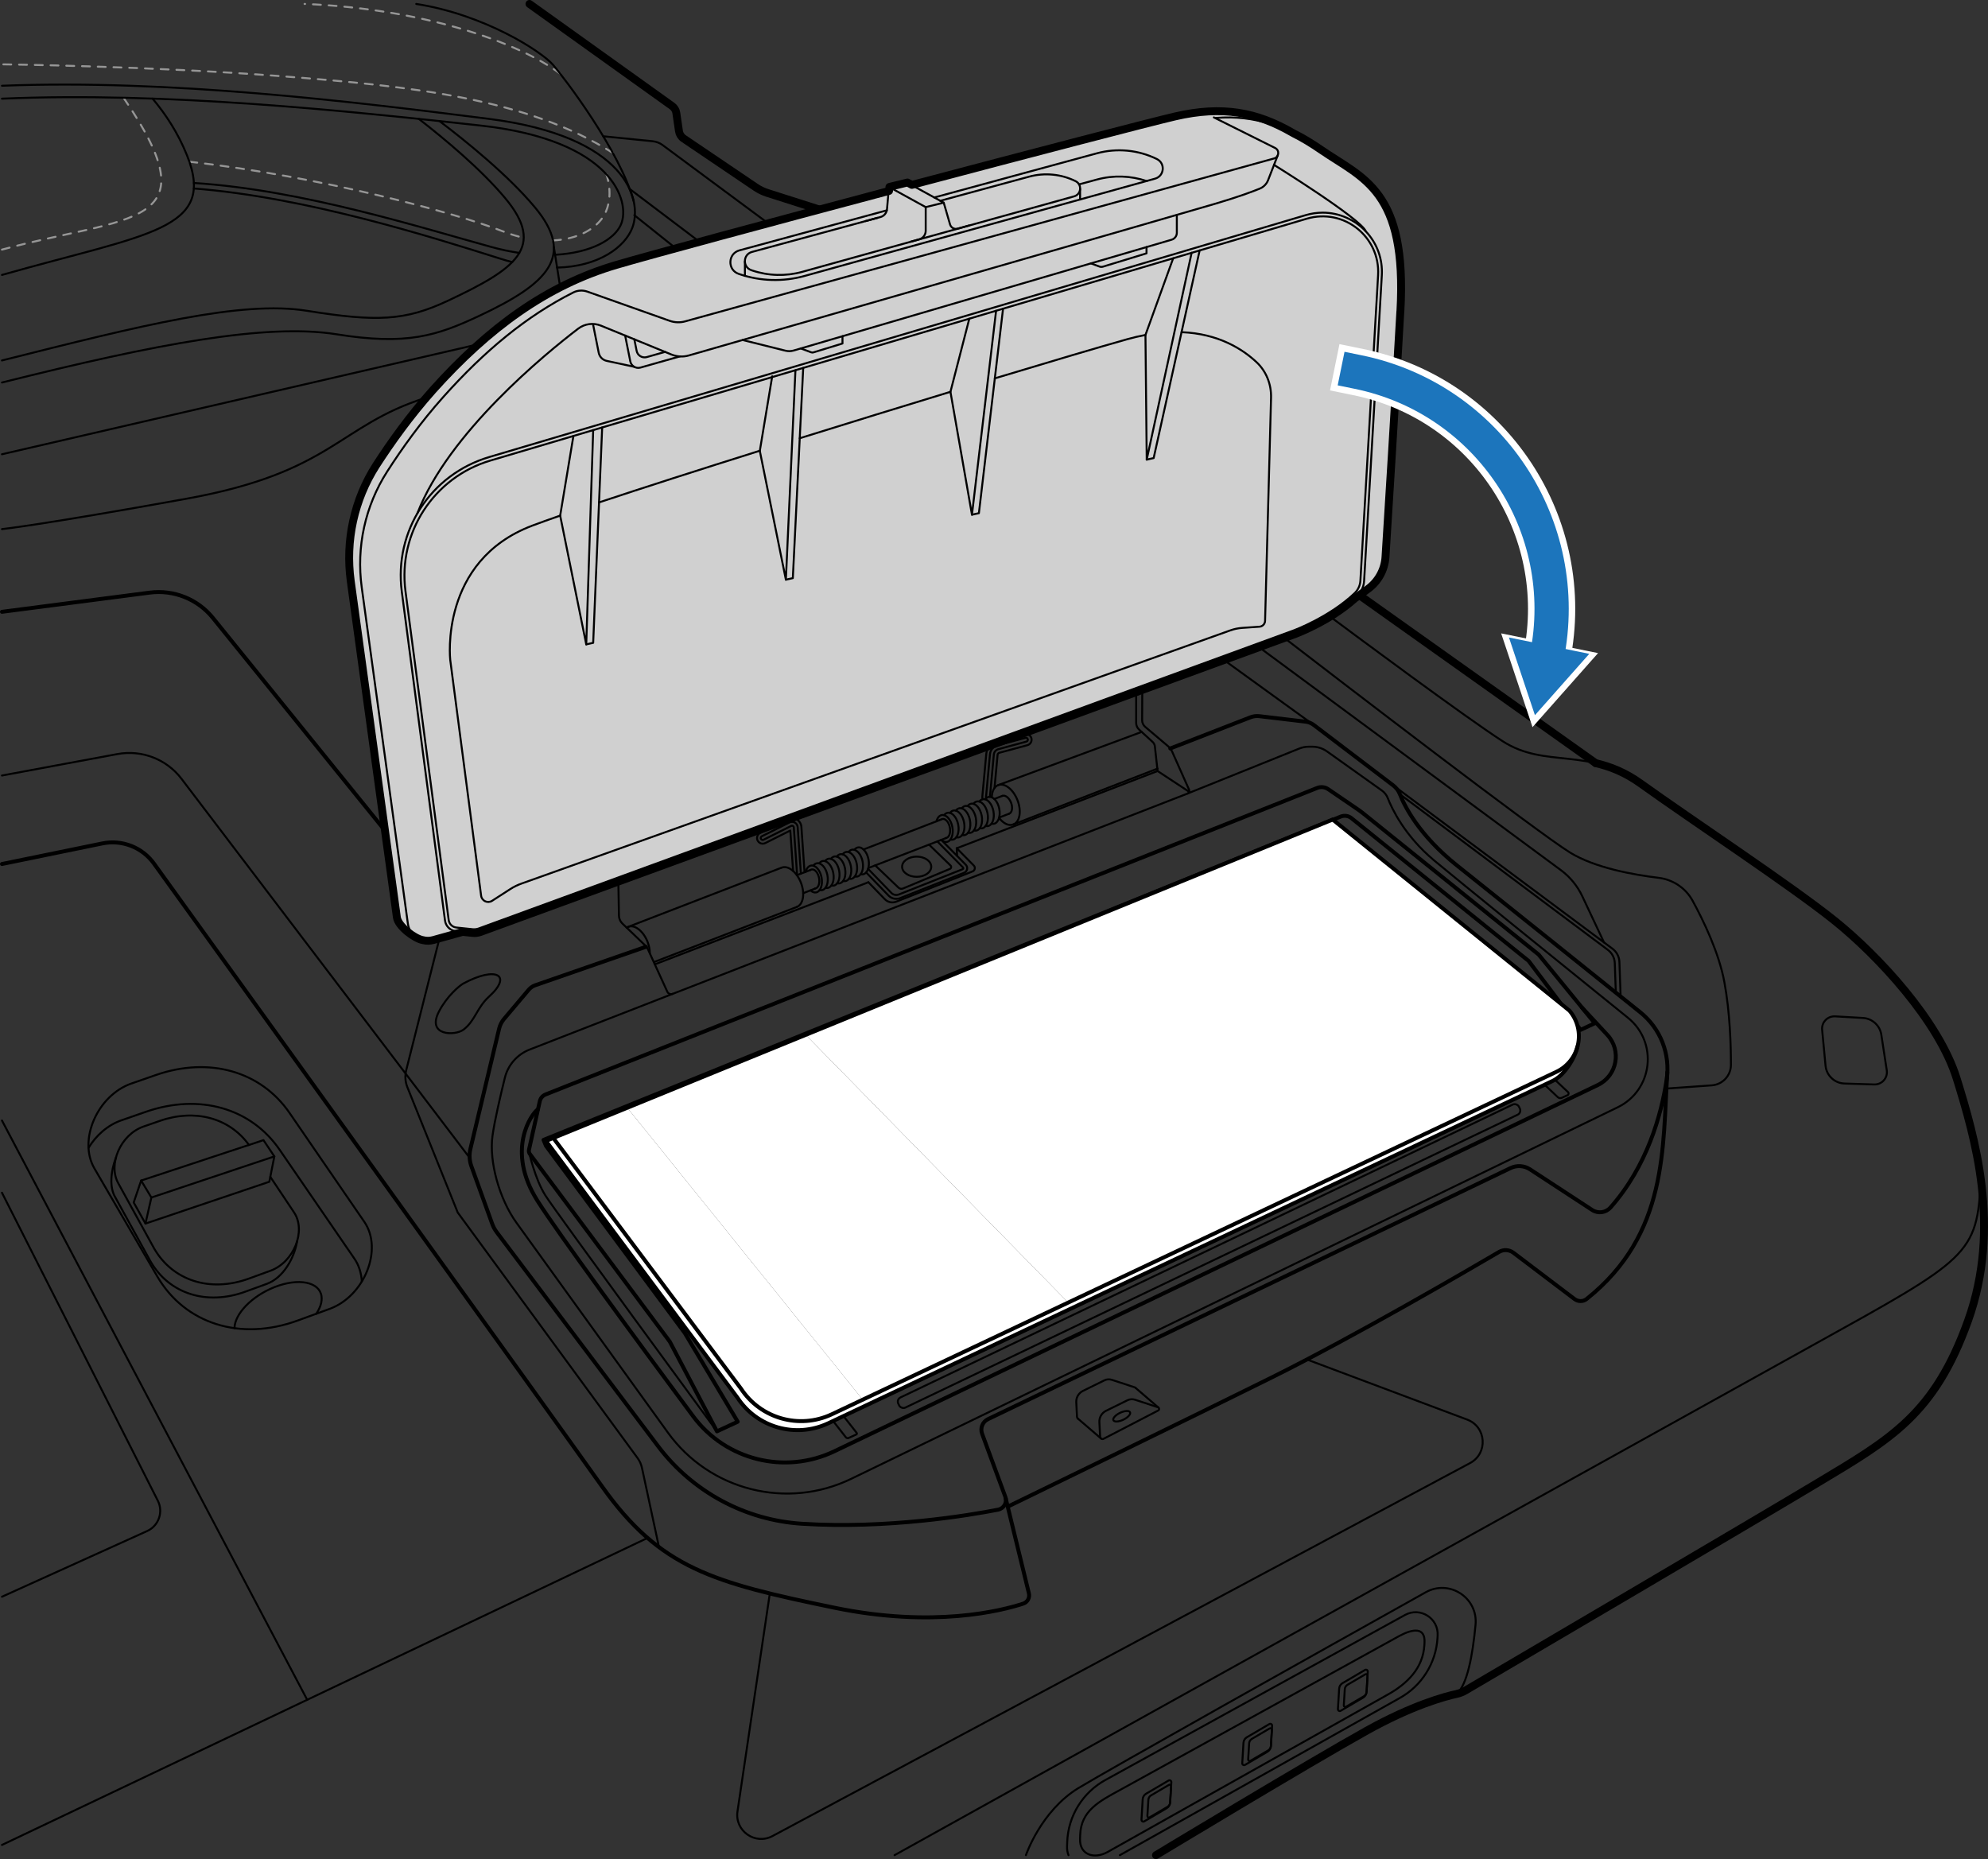 <?xml version="1.0" encoding="UTF-8"?>
<svg xmlns="http://www.w3.org/2000/svg" width="142.69" height="133.45" version="1.1" viewBox="0 0 142.69 133.45">
  <rect x="0" y="0" width="142.69" height="133.45" fill="#333333" stroke="none"/>
  <defs>
    <style>
      .cls-1, .cls-2, .cls-3, .cls-4, .cls-5, .cls-6 {
        fill: none;
      }

      .cls-1, .cls-7, .cls-8, .cls-4, .cls-5, .cls-6 {
        stroke-linecap: round;
        stroke-linejoin: round;
      }

      .cls-1, .cls-7, .cls-8, .cls-5, .cls-6 {
        stroke: #000;
      }

      .cls-1, .cls-8 {
        stroke-width: .565px;
      }

      .cls-2 {
        stroke: #fff;
        stroke-width: 3.39px;
      }

      .cls-2, .cls-3 {
        stroke-linecap: square;
        stroke-linejoin: bevel;
      }

      .cls-7, .cls-8 {
        fill: #d0d0d0;
      }

      .cls-7, .cls-6 {
        stroke-width: .282px;
      }

      .cls-9 {
        fill: #fff;
      }

      .cls-3 {
        stroke: #1c75bc;
        stroke-width: 2.458px;
      }

      .cls-10 {
        fill: #1c75bc;
      }

      .cls-4 {
        stroke: #969696;
        stroke-dasharray: .565;
      }

      .cls-4, .cls-5 {
        stroke-width: .141px;
      }
    </style>
  </defs>
  <!-- Generator: Adobe Illustrator 28.7.1, SVG Export Plug-In . SVG Version: 1.2.0 Build 142)  -->
  <g>
    <g id="Layer_1">
      <g>
        <g>
          <path class="cls-4" d="M.141,17.918c9.24-2.496,15.147-1.496,8.766-10.841"/>
          <path class="cls-4" d="M39.697,17.259c1.748-.085,3.096-.811,3.676-1.833.316-.556.58-1.568.153-2.91"/>
          <path class="cls-4" d="M13.592,11.607c9.437,1.066,19.166,3.688,22.547,5.015.496.195.982.342,1.453.446"/>
          <path class="cls-4" d="M40.207,5.287C37.118,2.975,30.263.622,21.86.282"/>
          <path class="cls-4" d="M43.984,10.976c-6.14-3.894-14.385-4.778-23.768-5.505C10.834,4.744.141,4.618.141,4.618"/>
          <line class="cls-1" x1="97.555" y1="42.714" x2="114.535" y2="54.781"/>
          <path class="cls-1" d="M114.535,54.781c1.03.24,2.098.652,3.218,1.456,3.696,2.654,10.804,7.345,13.931,9.856,3.127,2.511,7.487,7.207,8.766,11.351,1.279,4.144,3.222,10.636.806,17.365-2.417,6.729-5.544,8.482-10.757,11.61-4.829,2.897-22.714,13.401-25.319,14.93-.201.118-.419.2-.647.25-.824.179-3.145.799-6.446,2.638-4.17,2.322-15.116,8.932-15.116,8.932"/>
          <path class="cls-1" d="M38.002.282l10.237,7.329c.166.119.276.299.305.501l.189,1.298c.032.217.153.411.335.534l5.173,3.499c.261.176.546.315.846.41l3.711,1.183"/>
          <path class="cls-8" d="M100.51,22.355c-.385,6.777-.867,14.525-1.066,17.642-.062.901-.516,1.734-1.245,2.271-.296.22-.626.454-.963.695-1.796,1.617-4.135,2.491-4.231,2.532l-58.519,21.405c-.138.048-.282.076-.427.076-.041,0-.089,0-.131-.007l-.722-.076-2.105.585c-.255.069-.509.069-.743.007-.592-.096-1.782-.991-1.871-1.631l-3.31-24.13c-.399-2.904.241-5.855,1.823-8.325,1.053-1.631,2.422-3.55,4.053-5.381,4.025-4.5,8.201-7.534,13.176-9,2.401-.709,10.954-3.014,19.582-5.312l.028-.289,1.294-.317.317.172c8.669-2.298,17.022-4.479,18.915-4.92,3.365-.777,5.841-.31,8.415,1.183.021.007.041.021.062.034.647.323,1.3.716,1.968,1.177,3.027,2.085,6.199,2.89,5.704,11.607Z"/>
          <path class="cls-6" d="M52.949,102.054l-1.489.692-3.388-6.444-10.036-13.459c-.067-.089-.091-.204-.067-.313l.775-3.479c.049-.221.205-.403.415-.487l55.383-22.003c.261-.104.557-.071.789.087l2.098,1.431c.144.098.284.202.42.311l12.59,10.134,4.028,4.928-1.019.474-3.727-4.944-12.717-10.25c-.218-.176-.515-.22-.775-.114l-57.216,23.206.174.426,9.967,13.442,3.796,6.36Z"/>
          <path class="cls-6" d="M113.542,72.322l1.826,1.966c1.043,1.123.699,2.934-.683,3.597l-54.787,26.286c-3.549,1.702-7.805.65-10.149-2.511-4.004-5.399-9.736-13.191-11.178-15.474-2.275-3.601-.444-6.236.046-6.561"/>
          <path class="cls-5" d="M51.46,102.746s-11.562-15.74-12.32-16.941-1.175-3.143-1.175-3.143"/>
          <path class="cls-5" d="M113.448,73.928l-16.891-13.687c-.221-.179-.522-.224-.787-.117l-56.141,22.725"/>
          <ellipse class="cls-5" cx="59.721" cy="84.274" rx="3.396" ry="2.353"/>
          <ellipse class="cls-5" cx="59.721" cy="84.274" rx="2.922" ry="2.025"/>
          <polygon class="cls-5" points="61.098 84.052 60.771 84.686 59.934 84.558 59.579 85.261 58.83 85.146 59.177 84.442 58.344 84.314 58.65 83.676 59.49 83.805 59.835 83.104 60.606 83.222 60.253 83.922 61.098 84.052"/>
          <ellipse class="cls-5" cx="91.264" cy="70.587" rx="2.952" ry="2.046"/>
          <ellipse class="cls-5" cx="65.795" cy="62.215" rx="1.046" ry=".725"/>
          <ellipse class="cls-5" cx="91.264" cy="70.587" rx="2.54" ry="1.76"/>
          <polygon class="cls-5" points="92.461 70.394 92.177 70.946 91.449 70.834 91.141 71.445 90.49 71.345 90.791 70.733 90.067 70.622 90.333 70.068 91.064 70.18 91.364 69.57 92.033 69.673 91.727 70.282 92.461 70.394"/>
          <ellipse class="cls-5" cx="103.303" cy="71.457" rx="2.952" ry="2.046"/>
          <path class="cls-5" d="M100.692,72.413c.13-.888,1.211-1.581,2.527-1.581,1.403,0,2.54.788,2.54,1.76"/>
          <polygon class="cls-5" points="104.416 72.399 104.132 72.951 103.404 72.839 103.096 73.45 102.445 73.35 102.746 72.738 102.022 72.627 102.288 72.073 103.019 72.185 103.319 71.576 103.988 71.678 103.682 72.287 104.416 72.399"/>
          <ellipse class="cls-5" cx="54.888" cy="92.931" rx="3.535" ry="2.45"/>
          <path class="cls-5" d="M51.761,94.076c.155-1.063,1.451-1.893,3.026-1.893,1.68,0,3.042.944,3.042,2.108"/>
          <polygon class="cls-5" points="56.221 94.059 55.88 94.72 55.009 94.586 54.64 95.318 53.861 95.199 54.221 94.465 53.354 94.332 53.672 93.668 54.548 93.803 54.907 93.073 55.709 93.196 55.342 93.925 56.221 94.059"/>
          <path class="cls-5" d="M61.461,102.97l-.546.249c-.072.033-.157.012-.205-.05l-.927-1.181c-.03-.038-.016-.094.028-.114l.546-.249c.072-.033.157-.012.205.05l.927,1.181c.03.038.016.094-.028.114Z"/>
          <path class="cls-5" d="M112.508,78.616l-.41.187c-.097.044-.211.025-.288-.048l-.931-.878c-.07-.066-.051-.183.037-.223l.41-.187c.097-.044.211-.025.288.048l.931.878c.07.066.051.183-.037.223Z"/>
          <rect class="cls-5" x="62.089" y="89.76" width="49.385" height=".808" rx=".331" ry=".331" transform="translate(-30.414 46.279) rotate(-25.566)"/>
          <line class="cls-5" x1="97.555" y1="42.714" x2="114.535" y2="54.781"/>
          <path class="cls-5" d="M95.457,44.252c1.95,1.454,9.708,7.218,12.393,8.953,3.08,1.99,6.208.379,9.904,3.033,3.696,2.654,10.804,7.345,13.931,9.856,3.127,2.511,7.487,7.207,8.766,11.351,1.279,4.144,3.222,10.636.806,17.365-2.417,6.729-5.544,8.482-10.757,11.61-4.829,2.897-22.714,13.401-25.319,14.93-.201.118-.419.2-.647.25-.824.179-3.145.799-6.446,2.638-4.17,2.322-15.116,8.932-15.116,8.932"/>
          <path class="cls-5" d="M104.534,121.599c.779-.612,1.174-2.839,1.374-4.974.181-1.933-1.879-3.277-3.574-2.33-7.319,4.092-22.894,12.813-24.938,14.063-2.685,1.643-3.759,4.809-3.759,4.809"/>
          <path class="cls-5" d="M76.692,133.168c-.075-.193-.113-.406-.104-.633l.012-.319c.069-1.87,1.121-3.564,2.765-4.457l21.488-11.837c1.091-.592,2.408.246,2.334,1.485l-.01.172c-.108,1.807-1.131,3.433-2.714,4.312l-20.085,11.278"/>
          <path class="cls-5" d="M99.562,121.667l-20.063,11.274c-.99.55-2.02.186-1.978-.945l.011-.293c.064-1.718,1.348-2.395,2.859-3.215l20.029-11.045c1.002-.544,1.893-.653,1.825.486l-.009.158c-.099,1.66-1.22,2.774-2.673,3.581Z"/>
          <path class="cls-5" d="M83.741,129.796l-1.612.946c-.091.053-.204-.016-.198-.121l.087-1.463c.01-.167.102-.318.246-.402l1.612-.946c.091-.053.204.016.198.121l-.087,1.463c-.01.167-.102.318-.246.402Z"/>
          <path class="cls-5" d="M83.792,129.702l-1.281.752c-.072.042-.162-.013-.157-.096l.07-1.163c.008-.133.081-.252.196-.32l1.281-.752c.072-.042.162.013.157.096l-.07,1.163c-.008.133-.081.252-.196.32Z"/>
          <path class="cls-5" d="M90.974,125.743l-1.612.946c-.091.053-.204-.016-.198-.121l.087-1.463c.01-.167.102-.318.246-.402l1.612-.946c.091-.053.204.016.198.121l-.087,1.463c-.01.167-.102.318-.246.402Z"/>
          <path class="cls-5" d="M91.026,125.648l-1.281.752c-.072.042-.162-.013-.157-.096l.07-1.163c.008-.133.081-.252.196-.32l1.281-.752c.072-.042.162.013.157.096l-.07,1.163c-.008.133-.081.252-.196.32Z"/>
          <path class="cls-5" d="M97.84,121.859l-1.612.946c-.091.053-.204-.016-.198-.121l.087-1.463c.01-.167.102-.318.246-.402l1.612-.946c.091-.053.204.016.198.121l-.087,1.463c-.01.167-.102.318-.246.402Z"/>
          <path class="cls-5" d="M97.891,121.764l-1.281.752c-.072.042-.162-.013-.157-.096l.07-1.163c.008-.133.081-.252.196-.32l1.281-.752c.072-.042.162.013.157.096l-.07,1.163c-.008.133-.081.252-.196.32Z"/>
          <path class="cls-5" d="M142.169,84.6c-.234,5.503-.866,5.755-12.143,12.01-11.278,6.255-65.819,36.558-65.819,36.558"/>
          <path class="cls-5" d="M81.988,49.511l-.01,2.186c-.001.185.08.361.222.481l1.63,1.379c.132.112.237.252.307.41l1.208,2.715c.049.111-.004.241-.117.285l-36.948,14.376c-.149.058-.318-.01-.384-.156l-1.387-3.04c-.047-.104-.114-.198-.196-.277l-1.637-1.572c-.157-.15-.247-.357-.251-.574l-.043-2.451"/>
          <path class="cls-6" d="M46.358,67.965l-7.958,2.765c-.178.067-.335.177-.457.322l-1.767,2.092c-.169.2-.289.438-.35.693l-2.062,8.633c-.099.412-.074.845.07,1.244l1.492,4.13c.079.219.19.424.33.61l11.577,15.355c2.469,3.275,6.246,5.314,10.339,5.57,6.121.384,11.981-.604,14.065-1.011.423-.083.669-.523.52-.927l-1.666-4.522c-.15-.408.034-.863.426-1.051l37.506-18.022c.449-.216.978-.181,1.395.092l4.462,2.918c.42.275.981.2,1.313-.177,2.633-2.981,3.646-6.631,4.032-9.179.278-1.834-.444-3.673-1.89-4.834-3.545-2.846-10.543-8.461-13.138-10.523-2.759-2.192-3.796-4.308-4.119-5.133-.099-.253-.268-.472-.484-.636l-5.701-4.336c-.168-.128-.368-.209-.578-.234l-3.322-.395c-.213-.025-.429.001-.63.076l-5.766,2.242"/>
          <path class="cls-5" d="M85.228,56.966l8.028-3.233c.218-.088.452-.133.687-.133h.24c.383,0,.755.119,1.067.341l3.933,2.803c.19.136.339.322.423.539.292.751,1.204,2.704,3.331,4.482,1.744,1.458,8.992,7.321,13.91,11.294,2.184,1.764,1.79,5.2-.736,6.425l-55.016,26.67c-4.612,2.236-10.162.835-13.159-3.322-4.388-6.086-10.086-13.985-10.849-15.036-1.264-1.738-1.99-4.439-1.738-6.263.151-1.09.573-2.895.888-4.17.228-.925.892-1.678,1.78-2.024l10.263-3.998"/>
          <path class="cls-6" d="M119.675,76.964c-.35,5.365.077,11.606-5.794,16.28-.252.201-.612.198-.869.004l-4.383-3.322c-.3-.227-.704-.253-1.028-.062-2.157,1.267-10.41,6.078-16.337,9.021-5.723,2.842-15.742,7.714-18.934,9.266"/>
          <path class="cls-6" d="M72.191,107.582l1.658,6.788c.078.318-.098.642-.409.744-1.569.514-6.447,1.759-13.546.293-8.719-1.801-12.51-2.827-16.68-8.703-3.625-5.108-26.297-36.574-32.164-44.715-.844-1.171-2.294-1.735-3.708-1.445l-7.201,1.476"/>
          <path class="cls-5" d="M79.212,103.279l3.915-2.028c.101-.052.089-.2-.019-.235l-1.646-.541c-.177-.058-.369-.044-.536.038l-1.539.759c-.308.152-.496.472-.478.815l.053,1.049c.006.125.139.201.25.144Z"/>
          <path class="cls-5" d="M81.51,99.63c-.015-.019-.035-.034-.061-.042l-1.646-.541c-.177-.058-.369-.044-.536.038l-1.539.759c-.308.152-.496.472-.478.815l.053,1.049c.003.051.027.095.062.124"/>
          <line class="cls-5" x1="77.365" y1="101.829" x2="79.019" y2="103.252"/>
          <line class="cls-5" x1="81.51" y1="99.63" x2="83.139" y2="101.031"/>
          <ellipse class="cls-5" cx="80.513" cy="101.662" rx=".663" ry=".273" transform="translate(-35.99 44.7) rotate(-25.566)"/>
          <path class="cls-5" d="M47.299,111.055l-1.223-5.693c-.054-.251-.16-.488-.312-.696l-12.911-17.628-3.614-8.996c-.156-.388-.185-.816-.083-1.222l2.389-9.475"/>
          <path class="cls-5" d="M33.703,83.104l-20.671-27.195c-1.076-1.416-2.859-2.105-4.608-1.78L.141,55.669"/>
          <g>
            <path class="cls-5" d="M20.787,79.896l5.364,7.813c1.353,1.971.01,5.333-2.495,6.247l-2.3.839c-4.105,1.496-8.085.237-10.08-3.19l-4.501-7.734c-1.184-2.034.217-5.245,2.658-6.093l1.761-.612c3.824-1.328,7.532-.273,9.594,2.731Z"/>
            <path class="cls-5" d="M19.402,84.475l1.69,2.534c.912,1.328.007,3.593-1.681,4.208l-1.55.565c-2.765,1.008-5.446.16-6.79-2.149l-2.563-4.661c-.797-1.37.146-3.533,1.79-4.104l1.186-.412c2.529-.878,4.982-.209,6.385,1.73"/>
            <path class="cls-5" d="M21.328,89.088c-.222,1.299-1.042,2.656-2.17,3.067l-1.55.565c-2.765,1.008-5.446.16-6.79-2.149l-2.563-4.661c-.399-.685-.317-1.807.066-2.812"/>
            <path class="cls-5" d="M6.352,82.399c.545-.894,1.368-1.635,2.366-1.982l1.761-.612c3.824-1.328,7.532-.273,9.594,2.731l5.364,7.813c.332.483.501,1.05.532,1.644"/>
            <polygon class="cls-5" points="19.692 83.01 10.865 85.961 10.131 84.743 18.911 81.842 19.692 83.01"/>
            <polyline class="cls-5" points="19.692 83.01 19.331 84.829 10.441 87.832 9.596 86.317 10.131 84.743"/>
            <line class="cls-5" x1="10.865" y1="85.961" x2="10.441" y2="87.832"/>
            <path class="cls-5" d="M16.831,95.339c.01-1.022,1.246-2.307,2.876-2.948,1.722-.677,3.232-.379,3.371.667.051.386-.091.82-.377,1.247"/>
          </g>
          <path class="cls-5" d="M.141,85.617l11.187,22.107c.411.813.062,1.804-.768,2.179L.141,114.617"/>
          <line class="cls-5" x1=".141" y1="80.434" x2="22.049" y2="122.016"/>
          <line class="cls-5" x1="46.48" y1="110.397" x2=".141" y2="132.434"/>
          <path class="cls-5" d="M55.254,114.384l-2.321,15.644c-.207,1.398,1.266,2.435,2.512,1.769l50.069-26.774c1.302-.696,1.176-2.602-.207-3.121l-11.505-4.315"/>
          <path class="cls-5" d="M119.682,78.135l3.18-.226c.774-.055,1.377-.697,1.377-1.473.001-1.433-.071-3.767-.469-5.929-.387-2.106-1.487-4.392-2.28-5.847-.499-.915-1.413-1.525-2.448-1.649-1.747-.21-4.561-.705-6.354-1.815-2.389-1.479-16.744-12.507-20.517-15.412"/>
          <path class="cls-5" d="M131.714,72.956l2.001.116c.667.039,1.216.538,1.317,1.199l.392,2.558c.084.545-.348,1.033-.899,1.016l-2.131-.066c-.713-.022-1.298-.571-1.365-1.281l-.244-2.576c-.051-.538.39-.995.929-.964Z"/>
          <line class="cls-5" x1="94.292" y1="52.039" x2="87.84" y2="47.37"/>
          <path class="cls-5" d="M115.976,71.257l-.074-2.121c-.013-.376-.196-.726-.497-.951l-14.928-11.174"/>
          <path class="cls-5" d="M116.322,71.534l-.087-2.48c-.013-.376-.196-.726-.497-.951l-15.891-11.839"/>
          <path class="cls-5" d="M115.129,67.65l-1.557-3.311c-.351-.746-.881-1.392-1.544-1.882l-21.672-16.008"/>
          <path class="cls-5" d="M33.264,70.595c2.354-1.266,3.538-.596,1.832.948-.861.779-.997,1.741-1.832,2.369-.601.452-2.673.458-1.753-1.311.569-1.094,1.461-1.849,1.753-2.006Z"/>
          <line class="cls-5" x1="68.671" y1="60.89" x2="83.086" y2="55.346"/>
          <line class="cls-5" x1="47" y1="69.223" x2="62.326" y2="63.33"/>
          <path class="cls-5" d="M85.351,56.837l-2.265-1.491-.197-1.792c-.018-.114-.075-.218-.16-.296l-.973-.891c-.132-.121-.207-.291-.207-.47v-2.227"/>
          <path class="cls-5" d="M71.187,57.233c.01-.426.171-.765.458-.875.465-.18,1.086.307,1.387,1.086s.168,1.557-.297,1.736c-.328.127-.706-.059-1.022-.463"/>
          <path class="cls-5" d="M71.943,57.13c.21-.081.491.139.627.491s.076.704-.135.785"/>
          <path class="cls-5" d="M57.827,62.58c.063-.241.198-.413.38-.448.318-.061.658.321.761.853s-.072,1.013-.389,1.075c-.138.026-.279-.03-.404-.146"/>
          <path class="cls-5" d="M58.375,62.139c.067-.09.153-.151.252-.17.318-.061.658.321.761.853s-.072,1.013-.389,1.075c-.056.011-.113.008-.169-.007"/>
          <path class="cls-5" d="M58.796,61.976c.067-.09.153-.151.252-.17.318-.061.658.321.761.853s-.072,1.013-.389,1.075c-.056.011-.113.008-.169-.007"/>
          <path class="cls-5" d="M59.217,61.813c.067-.09.153-.151.252-.17.318-.061.658.321.761.853s-.072,1.013-.389,1.075c-.056.011-.113.008-.169-.007"/>
          <path class="cls-5" d="M59.638,61.651c.067-.09.153-.151.252-.17.318-.061.658.321.761.853.103.532-.072,1.013-.389,1.075-.056.011-.113.008-.169-.007"/>
          <path class="cls-5" d="M60.06,61.488c.067-.09.153-.151.252-.17.318-.061.658.321.761.853s-.072,1.013-.389,1.075c-.056.011-.113.008-.169-.007"/>
          <path class="cls-5" d="M60.481,61.326c.067-.09.153-.151.252-.17.318-.061.658.321.761.853s-.072,1.013-.389,1.075c-.056.011-.113.008-.169-.007"/>
          <path class="cls-5" d="M60.902,61.163c.067-.09.153-.151.252-.17.318-.061.658.321.761.853s-.072,1.013-.389,1.075c-.056.011-.113.008-.169-.007"/>
          <path class="cls-5" d="M61.323,61.001c.067-.09.153-.151.252-.17.318-.061.658.321.761.853s-.072,1.013-.389,1.075c-.056.011-.113.008-.169-.007"/>
          <path class="cls-5" d="M58.156,62.461c.032-.024.067-.041.105-.048.217-.042.452.23.525.606s-.044.716-.262.758c-.009.002-.019.003-.028.004"/>
          <path class="cls-5" d="M67.215,58.955c.063-.241.198-.413.38-.448.318-.061.658.321.761.853s-.072,1.013-.389,1.075c-.138.026-.279-.03-.404-.146"/>
          <path class="cls-5" d="M67.763,58.514c.067-.09.153-.151.252-.17.318-.061.658.321.761.853s-.072,1.013-.389,1.075c-.056.011-.113.008-.169-.007"/>
          <path class="cls-5" d="M68.184,58.351c.067-.09.153-.151.252-.17.318-.061.658.321.761.853s-.072,1.013-.389,1.075c-.056.011-.113.008-.169-.007"/>
          <path class="cls-5" d="M68.606,58.188c.067-.09.153-.151.252-.17.318-.061.658.321.761.853s-.072,1.013-.389,1.075c-.056.011-.113.008-.169-.007"/>
          <path class="cls-5" d="M69.027,58.026c.067-.09.153-.151.252-.17.318-.061.658.321.761.853s-.072,1.013-.389,1.075c-.056.011-.113.008-.169-.007"/>
          <path class="cls-5" d="M69.448,57.863c.067-.09.153-.151.252-.17.318-.061.658.321.761.853s-.072,1.013-.389,1.075c-.056.011-.113.008-.169-.007"/>
          <path class="cls-5" d="M69.869,57.701c.067-.09.153-.151.252-.17.318-.061.658.321.761.853s-.072,1.013-.389,1.075c-.056.011-.113.008-.169-.007"/>
          <path class="cls-5" d="M70.29,57.538c.067-.09.153-.151.252-.17.318-.061.658.321.761.853s-.072,1.013-.389,1.075c-.056.011-.113.008-.169-.007"/>
          <path class="cls-5" d="M70.711,57.376c.067-.09.153-.151.252-.17.318-.061.658.321.761.853s-.072,1.013-.389,1.075c-.056.011-.113.008-.169-.007"/>
          <path class="cls-5" d="M67.544,58.836c.032-.024.067-.041.105-.048.217-.042.452.23.525.606s-.044.716-.262.758c-.009.002-.019.003-.028.004"/>
          <path class="cls-5" d="M56.102,62.281c.465-.18,1.086.307,1.387,1.086s.168,1.557-.297,1.736"/>
          <path class="cls-5" d="M44.981,66.59c.035-.024.074-.045.114-.06.465-.18,1.086.307,1.387,1.086.11.285.162.57.161.825"/>
          <line class="cls-5" x1="45.095" y1="66.529" x2="56.102" y2="62.281"/>
          <line class="cls-5" x1="46.928" y1="69.065" x2="57.191" y2="65.103"/>
          <line class="cls-5" x1="71.644" y1="56.357" x2="81.943" y2="52.538"/>
          <line class="cls-5" x1="72.734" y1="59.179" x2="83.086" y2="55.171"/>
          <line class="cls-5" x1="71.368" y1="57.352" x2="71.943" y2="57.13"/>
          <line class="cls-5" x1="61.98" y1="60.976" x2="67.526" y2="58.835"/>
          <line class="cls-5" x1="57.196" y1="62.823" x2="58.132" y2="62.462"/>
          <line class="cls-5" x1="58.496" y1="63.788" x2="57.649" y2="64.115"/>
          <line class="cls-5" x1="67.912" y1="60.153" x2="62.326" y2="62.309"/>
          <line class="cls-5" x1="72.436" y1="58.407" x2="71.714" y2="58.685"/>
          <path class="cls-5" d="M62.303,62.38c.017.007.032.018.045.031l1.629,1.683c.139.143.349.189.534.115l4.583-1.817c.034-.014.044-.043.046-.055.003-.012.006-.043-.02-.069l-1.8-1.827c-.013-.014-.024-.029-.03-.046"/>
          <path class="cls-5" d="M67.561,60.288l1.758,1.785c.084.085.119.205.094.322-.025.117-.105.212-.216.256l-4.583,1.817c-.093.037-.189.055-.285.055-.204,0-.404-.082-.552-.235l-1.609-1.663"/>
          <line class="cls-5" x1="68.671" y1="60.89" x2="68.695" y2="61.432"/>
          <path class="cls-5" d="M62.328,63.328l1.181,1.22c.212.219.536.289.82.176l5.478-2.173c.171-.068.218-.288.088-.419l-1.224-1.243"/>
          <path class="cls-5" d="M62.818,62.119l1.675,1.601c.085.081.21.104.319.059l3.373-1.411c.095-.04.118-.163.045-.235l-1.548-1.505"/>
          <path class="cls-5" d="M72.487,52.988l1.078-.292.072-.005c.184,0,.345.124.393.301.058.215-.07.439-.286.498l-2.02.547c-.065.018-.116.078-.122.145l-.22,2.382"/>
          <path class="cls-5" d="M70.534,57.371c-.023-.058-.033-.122-.027-.188l.284-3.076c.022-.234.128-.448.289-.608"/>
          <path class="cls-5" d="M70.791,57.29c-.014-.024-.021-.052-.018-.082l.284-3.075c.027-.294.237-.544.522-.622l2.02-.547c.074-.02.151.024.171.098.02.074-.024.151-.098.171l-2.02.547c-.174.047-.302.199-.318.378l-.281,3.042"/>
          <path class="cls-5" d="M56.925,62.52l-.201-2.902-1.8.901c-.057.028-.12.043-.182.043-.155,0-.294-.086-.363-.224-.1-.201-.019-.445.181-.546l1.985-.993c.094-.047.199-.071.302-.071.117,0,.233.031.335.089.197.112.323.314.339.54l.225,3.254"/>
          <path class="cls-5" d="M57.219,62.814c-.005-.013-.008-.026-.009-.041l-.234-3.38c-.003-.044-.027-.082-.065-.104-.038-.022-.083-.023-.122-.003l-1.985.993c-.07.034-.152.006-.187-.062-.034-.069-.006-.152.062-.187l1.985-.993c.123-.061.266-.057.385.011.119.068.195.19.205.326l.231,3.337"/>
          <path class="cls-6" d="M27.59,59.57l-12.309-15.214c-1.094-1.353-2.812-2.04-4.538-1.816L.141,43.917"/>
          <path class="cls-5" d="M34.025,66.974c-.043,0-.087-.002-.13-.007l-1.167-.121c-.41-.043-.734-.358-.788-.767l-3.101-23.604c-.572-4.355,2.07-8.422,6.281-9.67l58.602-17.363c.4-.118.809-.178,1.218-.178,1.159,0,2.286.489,3.092,1.343.809.857,1.216,1.98,1.148,3.162l-1.27,21.938c-.024.406-.202.786-.501,1.071-1.823,1.734-4.334,2.677-4.44,2.716l-58.515,21.404c-.138.05-.282.076-.428.076h0Z"/>
          <path class="cls-5" d="M33.923,66.702c.148.015.298-.003.439-.054l58.514-21.404s2.544-.944,4.348-2.66c.247-.235.399-.553.419-.893l1.27-21.938c.16-2.758-2.466-4.84-5.115-4.055l-58.602,17.363c-4.061,1.203-6.644,5.18-6.092,9.379l3.101,23.604c.037.285.265.506.551.536l1.167.121Z"/>
          <path class="cls-5" d="M87.278,8.466c2.813-.22,5.045.598,7.492,2.281,3.033,2.085,6.199,2.89,5.706,11.61-.383,6.775-.87,14.522-1.067,17.64-.057.905-.511,1.734-1.242,2.271-.295.217-.625.457-.965.698"/>
          <path class="cls-5" d="M33.17,66.892l-2.103.587c-.83.232-1.675-.322-1.792-1.177l-3.311-24.134c-.398-2.902.244-5.853,1.826-8.319,1.05-1.637,2.418-3.556,4.052-5.381,2.942-3.289,5.961-5.793,9.313-7.477.312-.157.676-.174,1.005-.057l5.909,2.096c.356.126.743.14,1.107.039l42.276-11.696c.356-.099.403-.584.072-.749l-4.399-2.195"/>
          <path class="cls-5" d="M65.416,13.275c8.665-2.298,17.024-4.482,18.912-4.92,3.394-.786,5.884-.308,8.48,1.215"/>
          <path class="cls-5" d="M30.324,67.486c-.595-.097-1.784-.99-1.872-1.631l-3.311-24.134c-.398-2.902.244-5.853,1.826-8.319,1.05-1.637,2.418-3.556,4.052-5.381,4.028-4.502,8.198-7.534,13.173-9.003,2.405-.71,10.955-3.015,19.587-5.308"/>
          <path class="cls-5" d="M91.708,11.158l-.69,1.774c-.108.277-.322.496-.597.608-.517.211-1.521.587-3.143,1.069-2.352.698-33,9.516-37.833,10.906-.416.12-.857.095-1.258-.069l-5.051-2.069c-.548-.224-1.171-.142-1.641.218-2.333,1.784-9.297,7.461-11.533,13.243"/>
          <path class="cls-5" d="M91.444,11.836s6.248,3.875,6.588,4.77"/>
          <path class="cls-5" d="M44.87,24.086l.37,1.855c.066.332.402.537.728.445l2.826-.802"/>
          <path class="cls-5" d="M45.529,24.356l.166.831c.066.332.402.537.728.445l1.312-.372"/>
          <path class="cls-5" d="M42.576,23.331l.397,1.989c.059.293.285.524.578.586l1.967.423"/>
          <path class="cls-5" d="M84.468,15.426v1.283c0,.23-.152.432-.372.497l-27.132,7.956c-.191.056-.393.06-.585.012l-3.08-.768"/>
          <path class="cls-5" d="M82.292,17.734v.452l-3.126.956c-.083.025-.171.023-.253-.008l-.615-.229"/>
          <path class="cls-5" d="M60.47,24.134v.523l-2.082.637c-.055.017-.114.015-.168-.005l-.743-.277"/>
          <path class="cls-5" d="M54.533,32.356c-4.326,1.359-8.391,2.661-11.537,3.708"/>
          <path class="cls-5" d="M68.219,28.125c-3.437,1.046-7.167,2.195-10.817,3.333"/>
          <path class="cls-5" d="M82.216,24.044c-.426.079-.869.182-1.329.312-1.977.557-5.395,1.568-9.483,2.803"/>
          <path class="cls-5" d="M40.207,37.011c-.795.277-1.472.52-2.009.723-6.687,2.534-5.882,9.636-5.882,9.636l2.217,16.928c.049.374.471.569.787.365l1.298-.837c.257-.166.532-.301.821-.404l50.87-18.172c.277-.099.565-.159.858-.179l1.231-.085c.223-.015.398-.198.404-.421l.429-16.017c.026-.958-.341-1.895-1.041-2.55-.997-.933-2.731-2.05-5.383-2.155"/>
          <polyline class="cls-5" points="42.576 30.875 42.078 46.255 40.207 37.011 41.157 31.296"/>
          <polyline class="cls-5" points="42.078 46.255 42.576 46.144 43.221 30.684"/>
          <polyline class="cls-5" points="57.093 26.574 56.407 41.61 54.536 32.366 55.426 27.011"/>
          <polyline class="cls-5" points="56.407 41.61 56.906 41.5 57.651 26.408"/>
          <polyline class="cls-5" points="71.495 22.306 69.763 36.947 68.219 28.125 69.573 22.876"/>
          <polyline class="cls-5" points="69.763 36.947 70.261 36.837 71.995 22.158"/>
          <polyline class="cls-5" points="85.53 18.148 82.307 32.992 82.216 24.044 84.206 18.54"/>
          <polyline class="cls-5" points="82.307 32.992 82.805 32.882 86.105 17.978"/>
          <path class="cls-5" d="M67.058,14.176l11.681-3.173c1.435-.39,2.962-.243,4.296.413h0c.624.307.539,1.223-.132,1.409l-25.163,6.987c-1.527.424-3.146.38-4.647-.128l-.068-.023c-.827-.279-.791-1.461.051-1.69l10.575-2.872"/>
          <path class="cls-5" d="M77.45,13.236l1.289-.35c1.179-.32,2.42-.278,3.566.111"/>
          <path class="cls-5" d="M67.489,14.413l6.378-1.732c1.112-.302,2.297-.188,3.331.321h0c.484.238.418.948-.102,1.093l-19.51,5.417c-1.184.329-2.439.294-3.603-.099l-.052-.018c-.641-.216-.613-1.133.04-1.31l8.998-2.444"/>
          <line class="cls-5" x1="77.525" y1="13.566" x2="77.525" y2="14.32"/>
          <line class="cls-5" x1="53.466" y1="18.773" x2="53.466" y2="19.801"/>
          <polygon class="cls-5" points="67.737 14.549 66.443 14.867 63.805 13.418 65.098 13.1 67.737 14.549"/>
          <path class="cls-5" d="M67.737,14.549l.453,1.56c.068.235.313.371.548.306l.82-.228"/>
          <path class="cls-5" d="M66.443,14.867v1.7c0,.286-.191.538-.467.614l-.607.169"/>
          <path class="cls-5" d="M63.805,13.418l-.14,1.601c-.023.266-.21.49-.468.56l-1.066.289"/>
          <path class="cls-5" d="M30.552,28.555c-6.292,1.999-6.671,5.348-17.159,7.243C2.905,37.694.141,37.981.141,37.981"/>
          <line class="cls-5" x1="34.302" y1="24.719" x2=".141" y2="32.607"/>
          <path class="cls-5" d="M.141,27.458c11.104-2.78,19.002-4.268,24.024-3.461,5.023.807,7.182.111,10.267-1.341,4.833-2.275,6.918-4.237,3.949-7.789-1.923-2.301-4.946-4.741-6.838-6.175"/>
          <path class="cls-5" d="M.141,25.874c9.989-2.51,17.181-4.322,21.876-3.567,5.023.807,7.055.728,10.141-.724,4.833-2.275,7.064-3.817,4.094-7.369-1.716-2.053-4.309-4.218-6.191-5.679"/>
          <line class="cls-5" x1="39.755" y1="17.734" x2="40.207" y2="20.608"/>
          <path class="cls-5" d="M39.842,18.288c2.566-.13,4.271-1.098,4.731-2.179.695-1.635-.569-6.057-10.109-7.1C24.924,7.967,12.035,6.577.141,7.082"/>
          <path class="cls-5" d="M13.915,13.135c7.769.484,16.453,3.253,21.37,4.599.693.19,1.357.328,1.989.42"/>
          <path class="cls-5" d="M39.981,19.209c2.985-.069,4.892-1.472,5.414-2.885.727-1.972-.383-6.543-10.369-7.8C25.318,7.302,12.297,5.684.141,6.155"/>
          <path class="cls-5" d="M13.912,13.529c8.034.624,16.973,3.454,22.037,5.052.277.087.549.165.815.233"/>
          <path class="cls-5" d="M.141,19.735c10.504-2.986,15.432-3.206,13.284-8.577-.644-1.611-1.539-2.97-2.476-4.081"/>
          <path class="cls-5" d="M45.483,14.439c-.989-3.597-4.945-8.81-5.786-9.781-.841-.971-4.917-3.609-9.821-4.375"/>
          <path class="cls-5" d="M38.002.282l10.237,7.329c.166.119.276.299.305.501l.189,1.298c.032.217.153.411.335.534l5.173,3.499c.261.176.546.315.846.41l3.711,1.183"/>
          <path class="cls-5" d="M43.298,9.782l3.554.357c.255.026.499.12.705.273l7.567,5.609"/>
          <line class="cls-5" x1="45.198" y1="13.566" x2="50.2" y2="17.35"/>
          <line class="cls-5" x1="45.529" y1="15.446" x2="48.494" y2="17.815"/>
        </g>
        <g id="Curved_Up">
          <g>
            <g>
              <path class="cls-2" d="M111.016,47.191c1.915-9.4-4.153-18.573-13.553-20.488"/>
              <polygon class="cls-9" points="114.701 46.882 109.997 52.196 107.746 45.465 114.701 46.882"/>
            </g>
            <g>
              <path class="cls-3" d="M111.016,47.191c1.915-9.4-4.153-18.573-13.553-20.488"/>
              <polygon class="cls-10" points="114.07 46.935 110.171 51.338 108.306 45.761 114.07 46.935"/>
            </g>
          </g>
        </g>
        <g>
          <polygon class="cls-9" points="76.664 93.495 61.917 100.465 44.988 79.471 57.802 74.254 76.664 93.495"/>
          <path class="cls-9" d="M113.2,75.131c-.001.011-.006.021-.007.036-.001.011-.005.018-.01.028-.2.823-.943,2.012-1.768,2.397l-34.476,16.295-14.762,6.979-2.765,1.306c-2.324,1.087-5.096.297-6.504-1.851l-13.734-18.412.492-.261,5.323-2.176,16.93,20.993,14.746-6.969-18.861-19.242,37.839-15.42,16.985,13.71c.643.754.814,1.725.573,2.587Z"/>
          <path class="cls-6" d="M95.663,58.837l16.984,13.709c1.214,1.422.74,3.611-.955,4.402l-52.002,24.579c-2.327,1.087-5.1.298-6.507-1.851l-13.497-18.025"/>
          <path class="cls-6" d="M113.222,75.133c-.179.824-.938,2.066-1.786,2.461l-52.002,24.579c-2.327,1.087-5.1.298-6.507-1.851l-13.731-18.411"/>
        </g>
        <line class="cls-7" x1="39.174" y1="81.908" x2="95.642" y2="58.834"/>
      </g>
    </g>
  </g>
</svg>